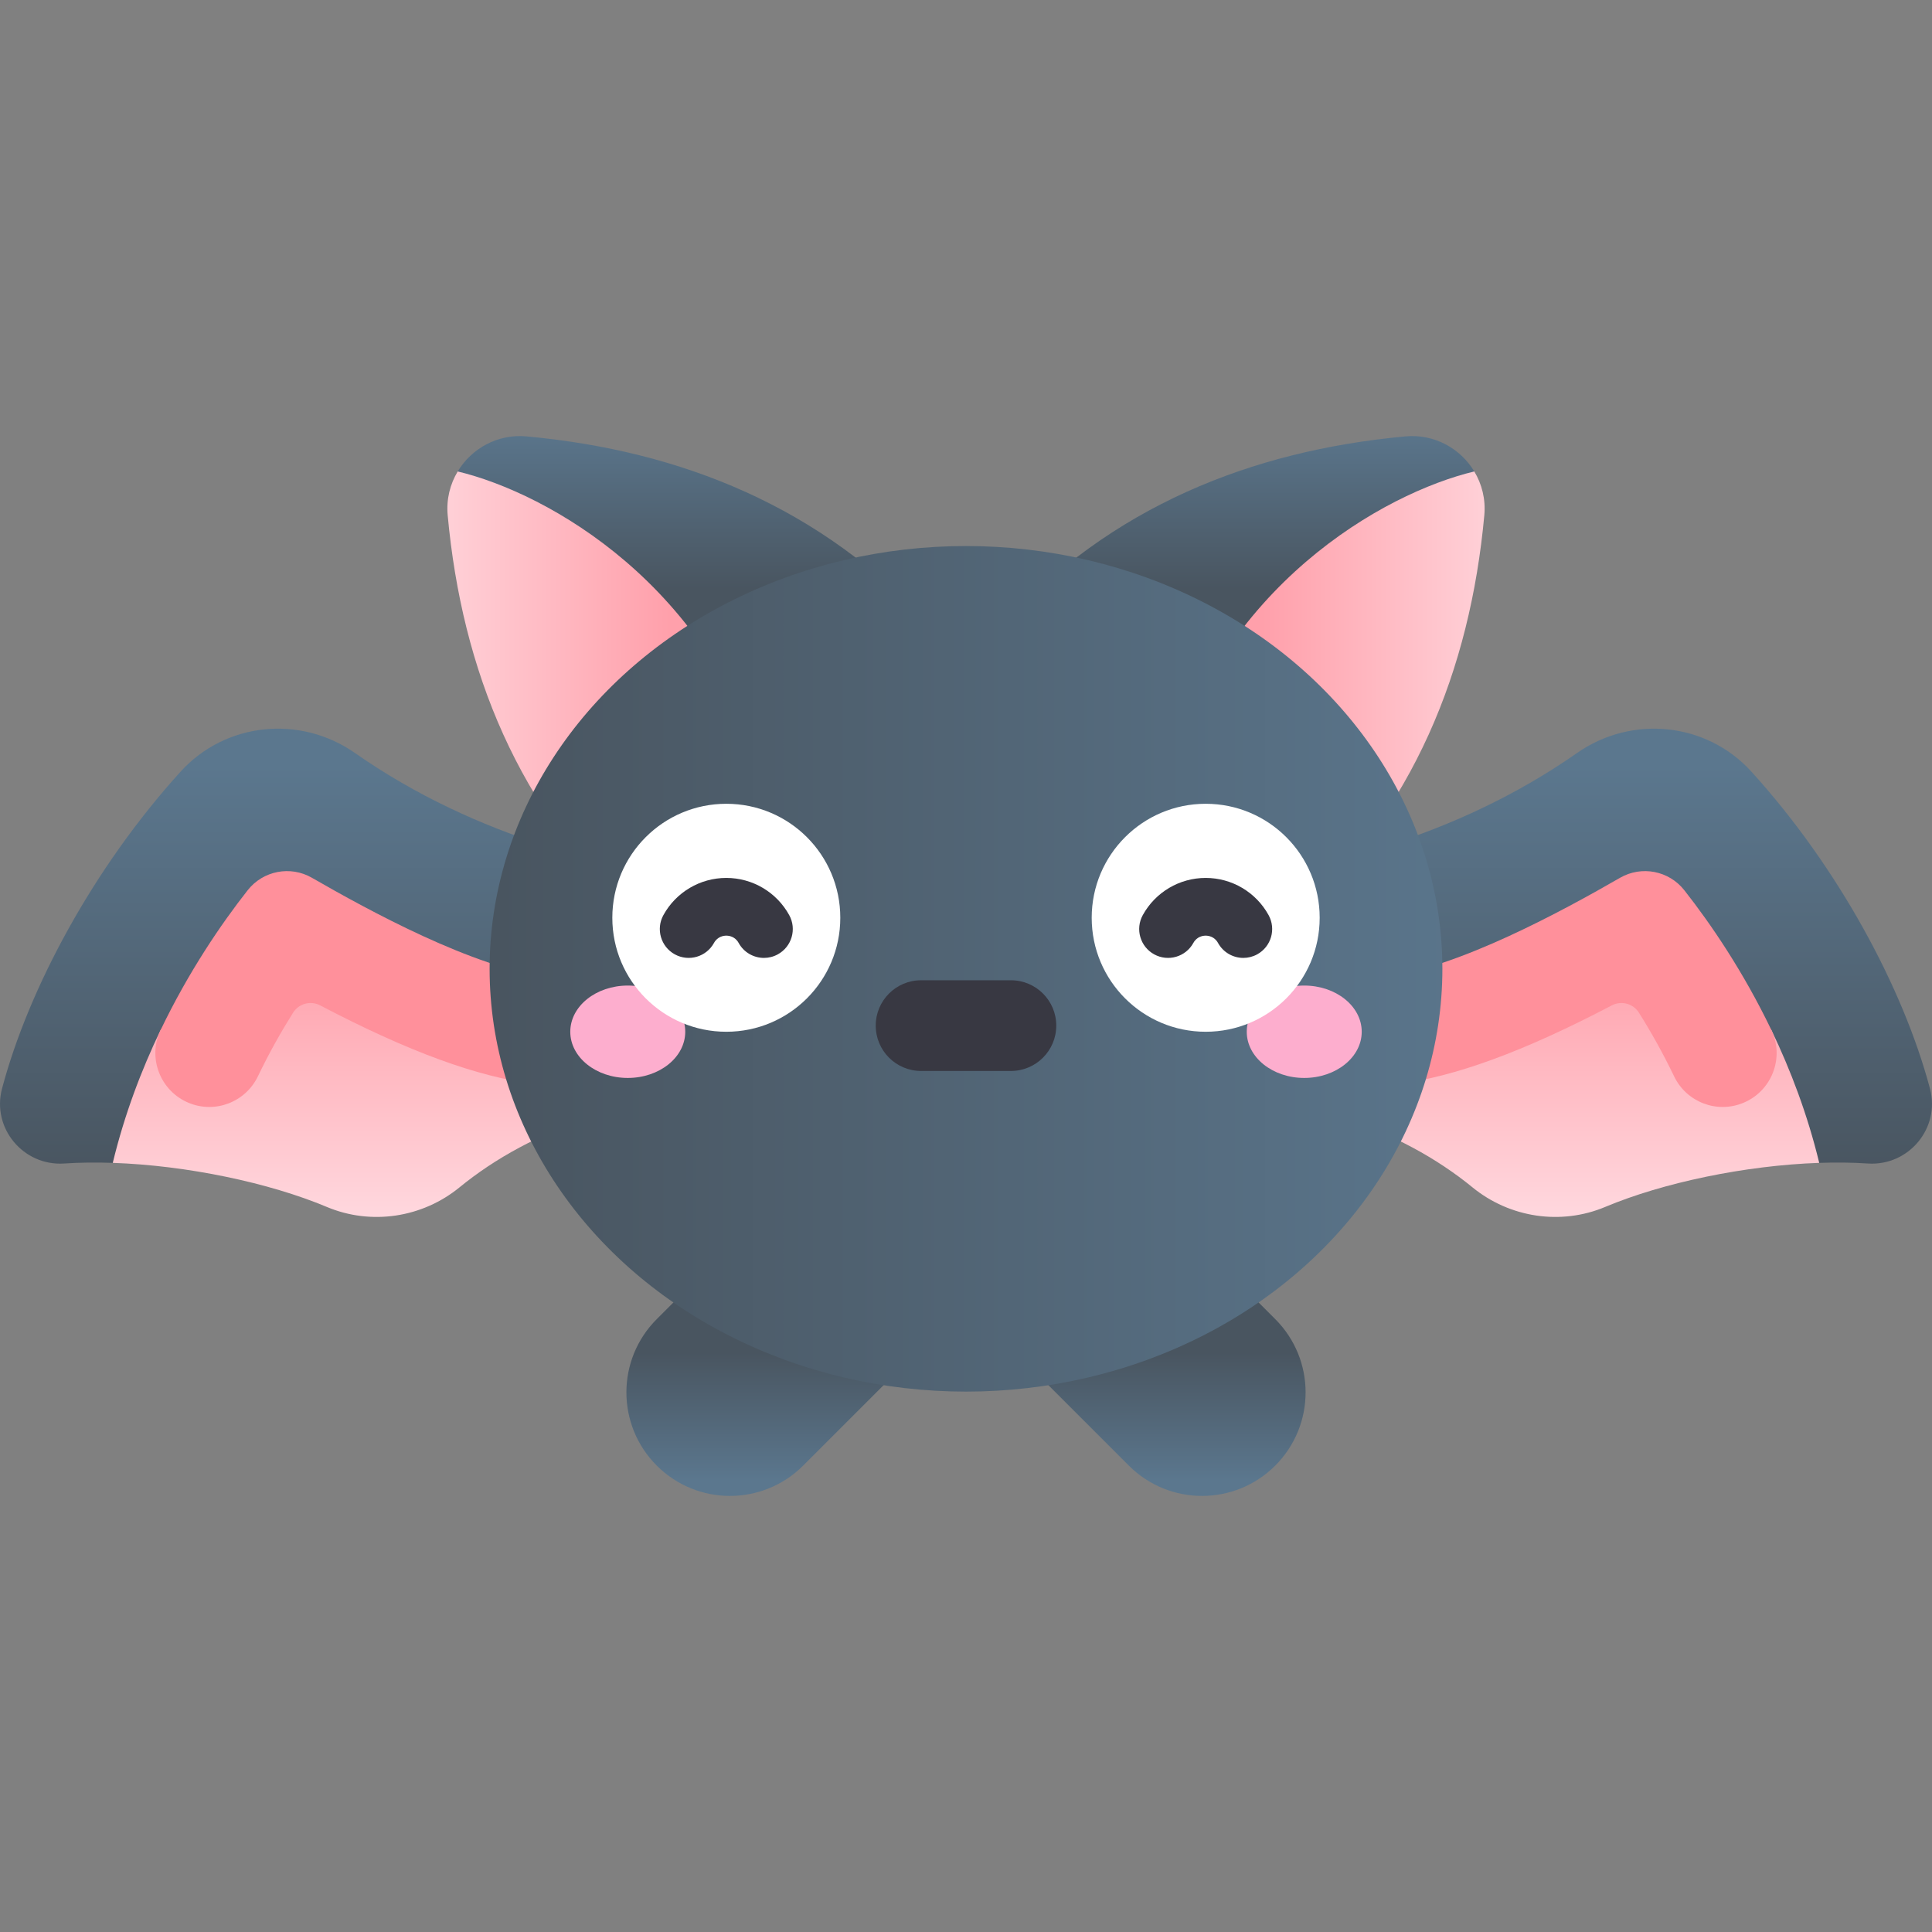<svg id="Capa_1" enable-background="new 0 0 502 502" height="512" viewBox="0 0 502 502" width="512" xmlns="http://www.w3.org/2000/svg" xmlns:xlink="http://www.w3.org/1999/xlink"><rect x="0" y="0" width="502" height="502" fill="#808080" stroke="none"/><linearGradient id="lg1"><stop offset="0" stop-color="#495560"/><stop offset="1" stop-color="#5b778e"/></linearGradient><linearGradient id="SVGID_1_" gradientUnits="userSpaceOnUse" x1="199.585" x2="199.585" xlink:href="#lg1" y1="351.504" y2="384.679"/><linearGradient id="SVGID_2_" gradientTransform="matrix(-1 0 0 1 502 0)" gradientUnits="userSpaceOnUse" x1="199.585" x2="199.585" xlink:href="#lg1" y1="351.504" y2="384.679"/><linearGradient id="SVGID_3_" gradientUnits="userSpaceOnUse" x1="95.349" x2="95.349" xlink:href="#lg1" y1="305.254" y2="198.805"/><linearGradient id="lg2"><stop offset="0" stop-color="#ffa0ab"/><stop offset="1" stop-color="#ffdde3"/></linearGradient><linearGradient id="SVGID_4_" gradientUnits="userSpaceOnUse" x1="91.9" x2="91.9" xlink:href="#lg2" y1="248.873" y2="322.19"/><linearGradient id="SVGID_5_" gradientTransform="matrix(-1 0 0 1 502 0)" gradientUnits="userSpaceOnUse" x1="95.349" x2="95.349" xlink:href="#lg1" y1="305.254" y2="198.805"/><linearGradient id="SVGID_6_" gradientTransform="matrix(-1 0 0 1 502 0)" gradientUnits="userSpaceOnUse" x1="91.9" x2="91.9" xlink:href="#lg2" y1="248.873" y2="322.19"/><linearGradient id="SVGID_7_" gradientUnits="userSpaceOnUse" x1="180.288" x2="180.288" xlink:href="#lg1" y1="152.942" y2="109.715"/><linearGradient id="SVGID_8_" gradientUnits="userSpaceOnUse" x1="174" x2="100.243" xlink:href="#lg2" y1="180.605" y2="180.605"/><linearGradient id="SVGID_9_" gradientTransform="matrix(-1 0 0 1 502 0)" gradientUnits="userSpaceOnUse" x1="180.288" x2="180.288" xlink:href="#lg1" y1="152.942" y2="109.715"/><linearGradient id="SVGID_10_" gradientTransform="matrix(-1 0 0 1 502 0)" gradientUnits="userSpaceOnUse" x1="174" x2="100.243" xlink:href="#lg2" y1="180.605" y2="180.605"/><linearGradient id="SVGID_11_" gradientUnits="userSpaceOnUse" x1="129.186" x2="395.176" xlink:href="#lg1" y1="251.733" y2="251.733"/><g><path d="m170.642 380.81c-10.508-10.508-10.508-27.545 0-38.053l27.713-27.713 38.053 38.053-27.713 27.713c-10.508 10.508-27.545 10.508-38.053 0z" fill="url(#SVGID_1_)"/><path d="m331.358 380.81c10.508-10.508 10.508-27.545 0-38.053l-27.713-27.713-38.053 38.053 27.713 27.713c10.508 10.508 27.545 10.508 38.053 0z" fill="url(#SVGID_2_)"/><path d="m29.303 302.152c25.926-12.083 89.785-19.028 125.194-12.083 10.653-3.282 22.729-5.333 36.201-5.547l-7.232-56.487c-22.999-1.723-59.258-10.017-91.238-32.381-14.231-9.952-33.635-8.009-45.308 4.848-22.601 24.895-39.472 56.288-46.395 82.363-2.725 10.267 5.546 20.16 16.145 19.453 4.033-.268 8.278-.314 12.633-.166z" fill="url(#SVGID_3_)"/><path d="m142.462 253.905c-30.122.798-74.221-11.506-100.722 13.71l-.002-.006c-4.964 10.325-9.386 21.924-12.436 34.544 19.23.655 40.618 5.149 55.609 11.447 11.519 4.839 24.819 2.817 34.493-5.091 9.064-7.409 20.795-14.034 35.093-18.439z" fill="url(#SVGID_4_)"/><path d="m142.462 253.905c-19.458-2.443-46.717-17.368-61.42-25.83-5.595-3.22-12.696-1.836-16.686 3.237-6.964 8.854-15.366 21.22-22.615 36.302-3.481 7.242-.091 15.927 7.346 18.97 6.863 2.808 14.715-.233 17.925-6.918 2.931-6.103 6.06-11.638 9.135-16.529 1.496-2.38 4.564-3.208 7.054-1.902 22.883 12.011 40.864 18.579 55.774 20.451l13.289 1.669z" fill="#ff909b"/><path d="m472.697 302.152c-25.926-12.083-89.785-19.028-125.194-12.083-10.653-3.282-22.729-5.333-36.201-5.547l7.232-56.487c22.999-1.723 59.258-10.017 91.238-32.381 14.231-9.952 33.635-8.009 45.308 4.848 22.601 24.895 39.472 56.288 46.395 82.363 2.725 10.267-5.546 20.16-16.145 19.453-4.033-.268-8.278-.314-12.633-.166z" fill="url(#SVGID_5_)"/><path d="m359.537 253.905c30.122.798 74.221-11.506 100.722 13.71l.002-.006c4.964 10.325 9.386 21.924 12.436 34.544-19.23.655-40.618 5.149-55.609 11.447-11.519 4.839-24.819 2.817-34.493-5.091-9.064-7.409-20.795-14.034-35.093-18.439z" fill="url(#SVGID_6_)"/><path d="m359.537 253.905c19.458-2.443 46.717-17.368 61.42-25.83 5.595-3.22 12.696-1.836 16.686 3.237 6.964 8.854 15.366 21.22 22.615 36.302 3.481 7.242.091 15.927-7.345 18.97-6.863 2.808-14.715-.233-17.925-6.918-2.931-6.103-6.06-11.638-9.135-16.529-1.496-2.38-4.564-3.208-7.054-1.902-22.884 12.011-40.864 18.579-55.774 20.451l-13.289 1.669z" fill="#ff909b"/><path d="m136.807 113.389c-7.528-.692-14.297 3.16-17.878 9.109 12.394 24.448 47.979 60.033 80.655 82.19l42.062-42.062c-28.156-30.841-64.631-45.541-104.839-49.237z" fill="url(#SVGID_7_)"/><path d="m118.929 122.499c-1.979 3.288-2.988 7.214-2.606 11.374 3.696 40.208 18.396 76.683 49.237 104.839l34.023-34.023c-14.339-52.681-57.307-76.585-80.654-82.19z" fill="url(#SVGID_8_)"/><path d="m365.193 113.389c7.528-.692 14.297 3.16 17.878 9.109-12.394 24.448-47.979 60.033-80.655 82.19l-42.062-42.062c28.156-30.841 64.631-45.541 104.839-49.237z" fill="url(#SVGID_9_)"/><path d="m383.071 122.499c1.979 3.288 2.988 7.214 2.606 11.374-3.696 40.208-18.396 76.683-49.237 104.839l-34.023-34.023c14.339-52.681 57.307-76.585 80.654-82.19z" fill="url(#SVGID_10_)"/><ellipse cx="251" cy="251.733" fill="url(#SVGID_11_)" rx="123.781" ry="109.855"/><g><ellipse cx="163.114" cy="268.085" fill="#fdaece" rx="14.936" ry="12.003"/><ellipse cx="338.886" cy="268.085" fill="#fdaece" rx="14.936" ry="12.003"/><circle cx="188.721" cy="238.468" fill="#fff" r="29.618"/><circle cx="313.279" cy="238.468" fill="#fff" r="29.618"/><path d="m198.504 248.898c-2.648 0-5.214-1.404-6.579-3.889-.94-1.71-2.554-1.895-3.204-1.895s-2.263.185-3.204 1.895c-1.995 3.629-6.556 4.955-10.185 2.959-3.63-1.995-4.955-6.556-2.96-10.185 3.278-5.964 9.543-9.669 16.348-9.669 6.806 0 13.07 3.705 16.349 9.669 1.996 3.629.67 8.19-2.959 10.185-1.145.631-2.384.93-3.606.93z" fill="#383842"/><path d="m323.062 248.898c-2.647 0-5.213-1.404-6.579-3.888-.94-1.71-2.554-1.895-3.205-1.895-.65 0-2.264.185-3.204 1.895-1.995 3.629-6.555 4.955-10.185 2.959-3.63-1.995-4.955-6.556-2.959-10.185 3.278-5.964 9.542-9.669 16.348-9.669s13.07 3.705 16.349 9.669c1.996 3.63.671 8.19-2.959 10.186-1.146.629-2.385.928-3.606.928z" fill="#383842"/><g><path d="m262.671 278.272h-23.342c-6.508 0-11.784-5.276-11.784-11.784 0-6.508 5.276-11.784 11.784-11.784h23.342c6.508 0 11.784 5.276 11.784 11.784 0 6.508-5.276 11.784-11.784 11.784z" fill="#383842"/></g></g></g></svg>